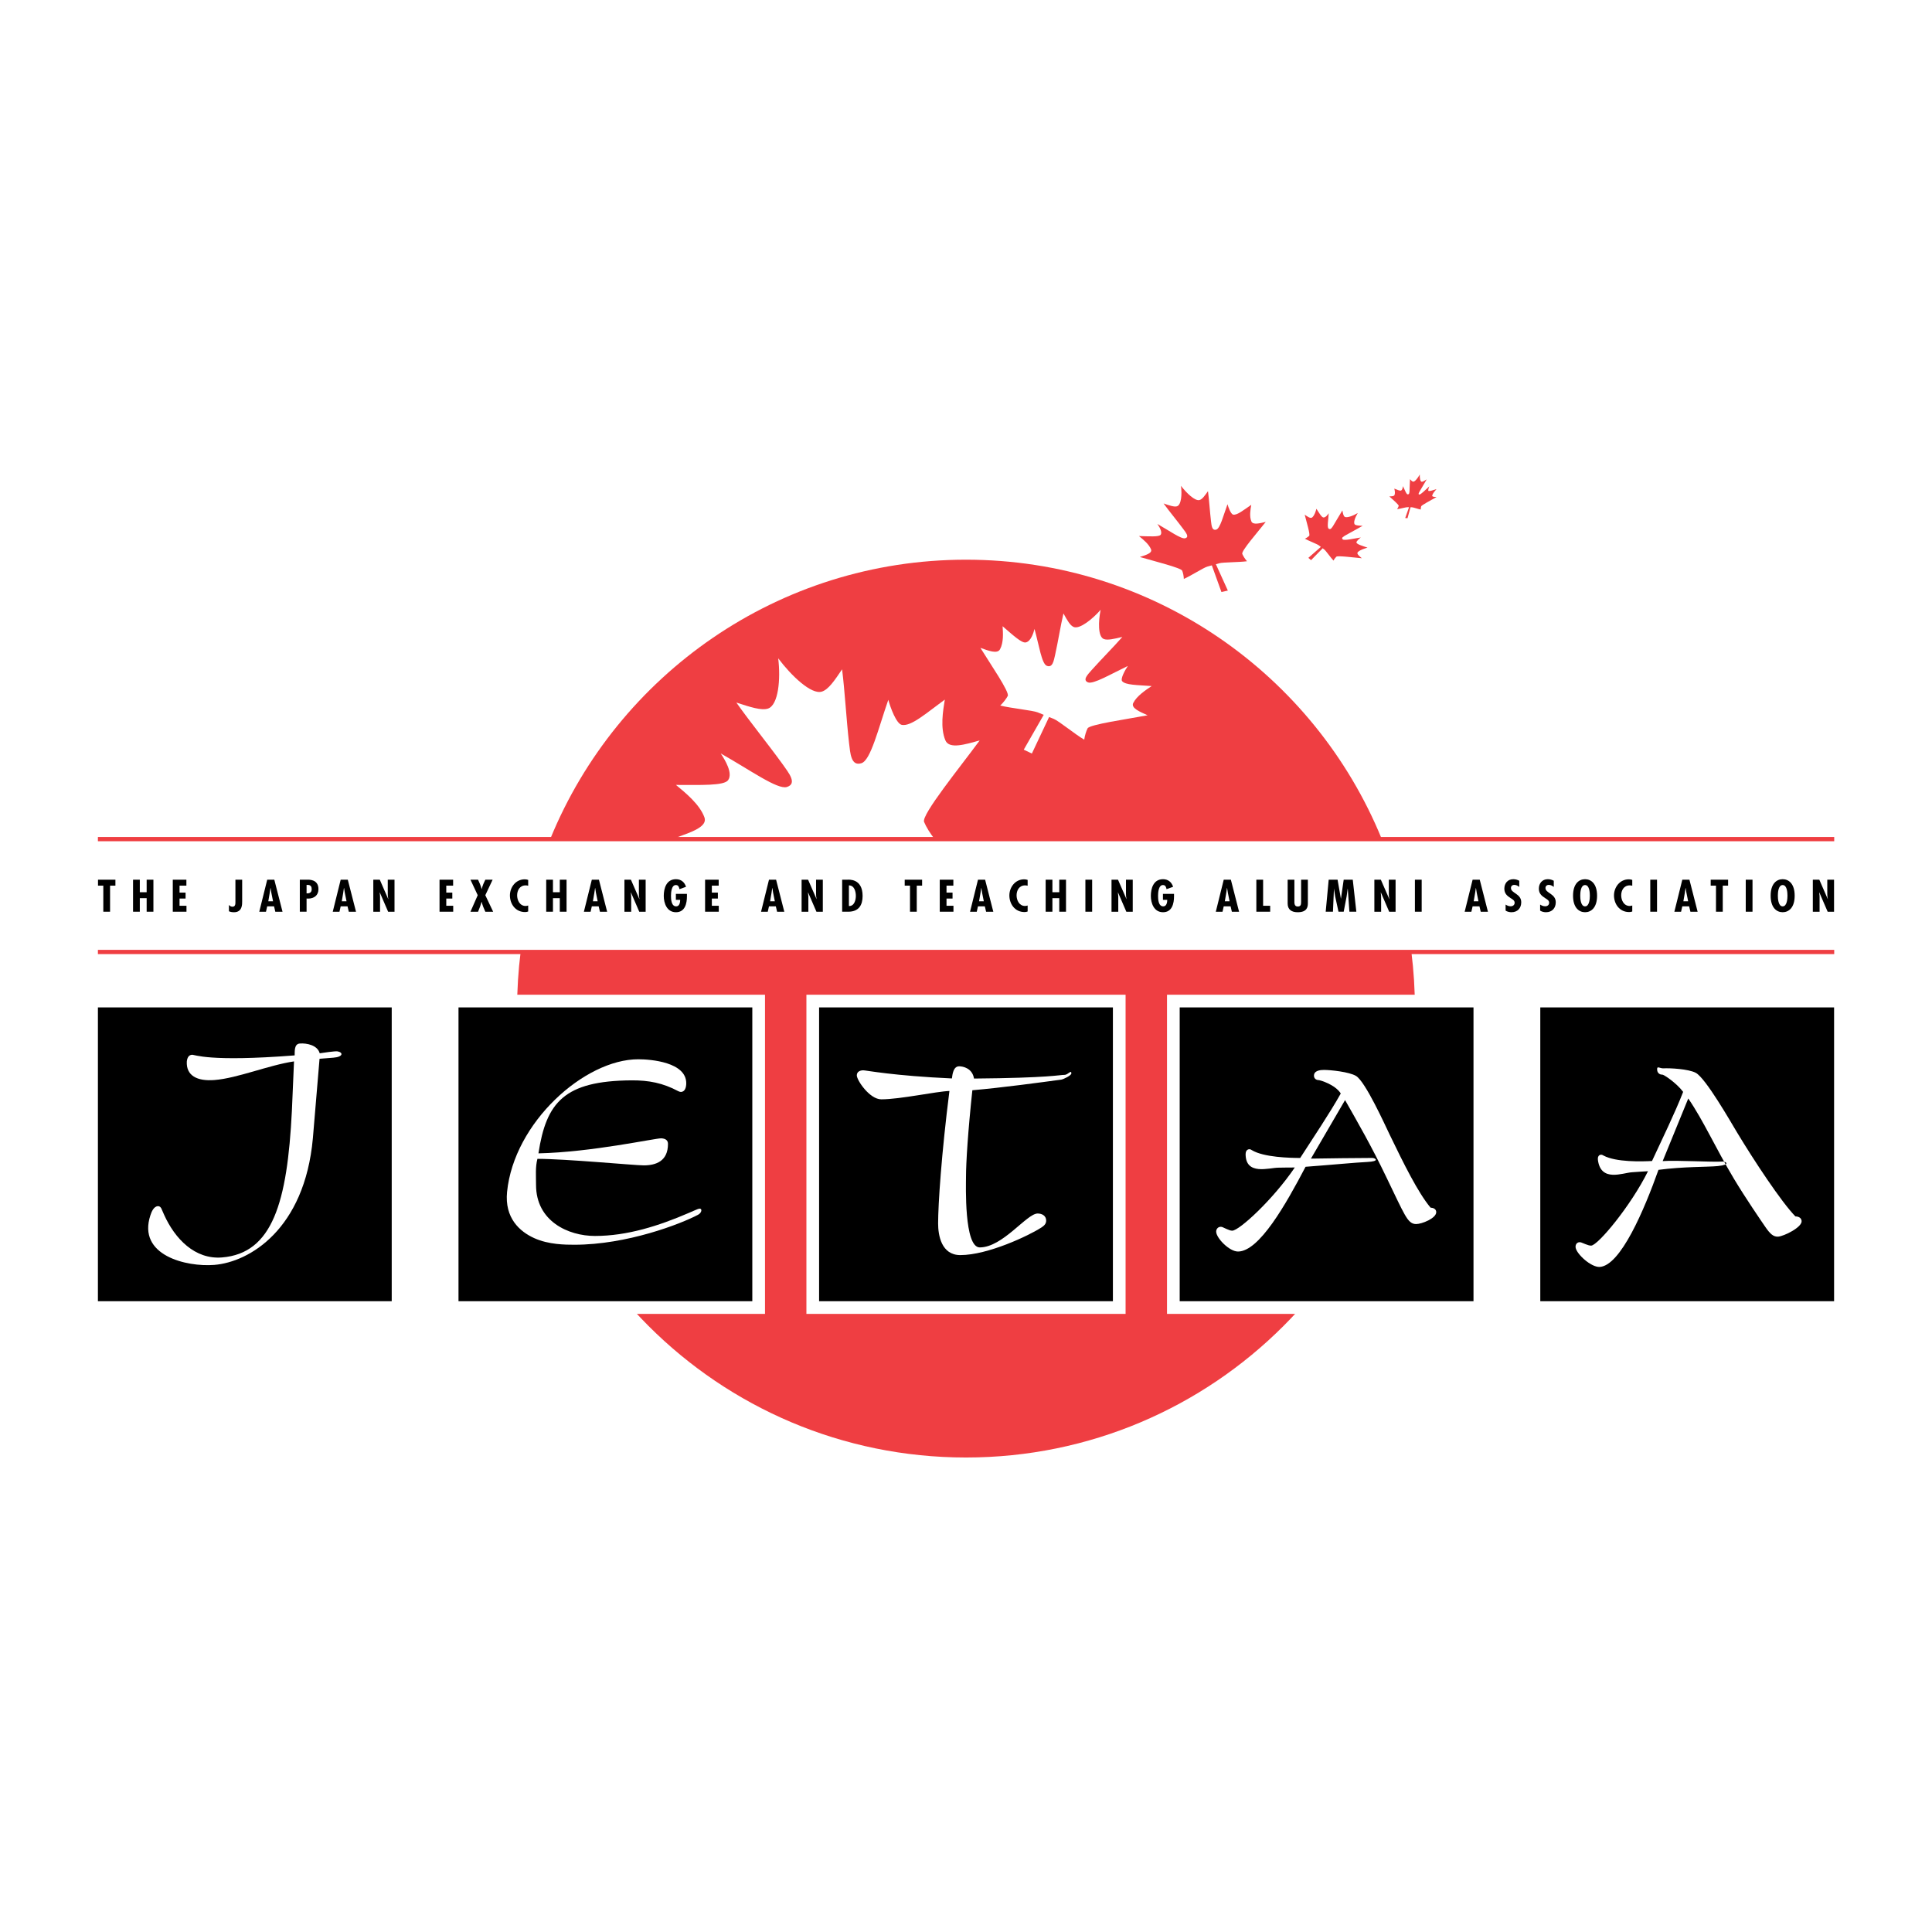 <?xml version="1.0" encoding="utf-8"?>
<!-- Generator: Adobe Illustrator 13.0.0, SVG Export Plug-In . SVG Version: 6.00 Build 14948)  -->
<!DOCTYPE svg PUBLIC "-//W3C//DTD SVG 1.0//EN" "http://www.w3.org/TR/2001/REC-SVG-20010904/DTD/svg10.dtd">
<svg version="1.0" id="Layer_1" xmlns="http://www.w3.org/2000/svg" xmlns:xlink="http://www.w3.org/1999/xlink" x="0px" y="0px"
	 width="192.756px" height="192.756px" viewBox="0 0 192.756 192.756" enable-background="new 0 0 192.756 192.756"
	 xml:space="preserve">
<g>
	<polygon fill-rule="evenodd" clip-rule="evenodd" fill="#FFFFFF" points="0,0 192.756,0 192.756,192.756 0,192.756 0,0 	"/>
	<path fill-rule="evenodd" clip-rule="evenodd" fill="#EF3E42" d="M51.591,100.629c0-1.911,0.12-3.794,0.352-5.643h88.871
		c0.232,1.848,0.352,3.731,0.352,5.643c0,24.735-20.052,44.787-44.787,44.787S51.591,125.364,51.591,100.629L51.591,100.629z"/>
	<path fill-rule="evenodd" clip-rule="evenodd" fill="#EF3E42" d="M54.916,83.661c6.686-16.322,22.731-27.82,41.462-27.82
		s34.775,11.498,41.462,27.82H54.916L54.916,83.661z"/>
	<path fill-rule="evenodd" clip-rule="evenodd" fill="#FFFFFF" d="M92.196,82.003c0.188,0.466,0.645,1.236,1.123,1.782H68.455
		l-0.904-0.246c1.395-0.512,3.079-1.051,2.729-1.997c-0.479-1.297-1.87-2.427-2.838-3.23c2.467,0,4.8,0.096,5.205-0.478
		c0.493-0.702-0.311-2.017-0.739-2.659c2.884,1.617,5.674,3.64,6.605,3.342c1.067-0.34,0.161-1.427-0.418-2.253
		c-1.509-2.085-3.263-4.236-4.63-6.171c1.391,0.455,2.491,0.812,3.148,0.605c1.053-0.332,1.286-2.95,1.029-5.017
		c1.305,1.738,3.308,3.651,4.356,3.321c0.656-0.206,1.257-1.096,2.018-2.223c0.282,2.264,0.418,4.914,0.697,7.38
		c0.125,0.969,0.177,2.323,1.235,1.985c0.926-0.296,1.674-3.429,2.68-6.326c0.204,0.771,0.807,2.407,1.352,2.504
		c0.935,0.165,2.415-1.156,4.284-2.523c-0.184,1.154-0.467,2.798,0.056,4.062c0.382,0.922,2.023,0.397,3.422,0.014
		C95.798,76.53,91.909,81.294,92.196,82.003L92.196,82.003z"/>
	<path fill-rule="evenodd" clip-rule="evenodd" fill="#FFFFFF" d="M105.146,71.73l-0.477-0.194l-1.719,3.645l-0.809-0.386
		l1.992-3.476l-0.61-0.248c-0.479-0.194-2.706-0.418-3.729-0.679c0.307-0.282,0.615-0.701,0.75-0.956
		c0.202-0.383-1.758-3.22-2.729-4.8c0.78,0.277,1.691,0.644,1.959,0.14c0.369-0.692,0.298-1.634,0.256-2.297
		c0.998,0.857,1.902,1.709,2.317,1.615c0.509-0.113,0.759-0.931,0.866-1.343c0.466,1.669,0.714,3.469,1.226,3.675
		c0.588,0.236,0.696-0.524,0.825-1.065c0.306-1.382,0.54-2.879,0.837-4.158c0.37,0.676,0.665,1.209,1.028,1.354
		c0.584,0.233,1.856-0.768,2.682-1.718c-0.241,1.183-0.271,2.682,0.314,2.915c0.366,0.147,1.021-0.008,1.852-0.207
		c-0.911,1.038-2.053,2.178-3.047,3.287c-0.383,0.439-0.967,1.01-0.379,1.247c0.516,0.208,2.238-0.806,3.974-1.638
		c-0.266,0.39-0.757,1.276-0.574,1.51c0.316,0.401,1.538,0.388,2.95,0.495c-0.606,0.408-1.477,0.979-1.834,1.683
		c-0.261,0.512,0.666,0.886,1.429,1.232c-2.025,0.382-5.787,0.916-5.986,1.303c-0.132,0.258-0.29,0.739-0.335,1.131
		C107.279,73.277,105.628,71.924,105.146,71.73L105.146,71.73z"/>
	<polygon fill-rule="evenodd" clip-rule="evenodd" fill="#FFFFFF" points="8.504,99.244 40.347,99.244 40.347,131.087 
		8.504,131.087 8.504,99.244 	"/>
	<polygon fill-rule="evenodd" clip-rule="evenodd" fill="#FFFFFF" points="44.48,99.244 76.324,99.244 76.324,131.087 
		44.48,131.087 44.48,99.244 	"/>
	<polygon fill-rule="evenodd" clip-rule="evenodd" fill="#FFFFFF" points="80.456,99.244 112.3,99.244 112.3,131.087 
		80.456,131.087 80.456,99.244 	"/>
	<polygon fill-rule="evenodd" clip-rule="evenodd" fill="#FFFFFF" points="116.433,99.244 148.276,99.244 148.276,131.087 
		116.433,131.087 116.433,99.244 	"/>
	<polygon fill-rule="evenodd" clip-rule="evenodd" fill="#FFFFFF" points="152.408,99.244 184.252,99.244 184.252,131.087 
		152.408,131.087 152.408,99.244 	"/>
	<polygon fill-rule="evenodd" clip-rule="evenodd" points="9.769,100.51 39.082,100.51 39.082,129.822 9.769,129.822 9.769,100.51 	
		"/>
	<path fill-rule="evenodd" clip-rule="evenodd" fill="#FFFFFF" d="M33.264,105.525l-1.383,0.11l-0.666,7.934
		c-0.824,9.087-6.337,12.351-9.838,12.631c-2.77,0.222-7.698-0.94-6.371-4.952c0.109-0.33,0.317-0.874,0.739-0.908
		c0.078-0.006,0.23,0.012,0.339,0.202l0.292,0.664c1.076,2.384,3.063,4.466,5.765,4.25c5.051-0.404,6.523-5.49,6.98-14.618
		l0.213-4.942c-2.532,0.374-5.626,1.674-7.918,1.857c-1.775,0.143-2.848-0.449-2.778-1.843c0.047-0.426,0.212-0.651,0.512-0.676
		c0.284-0.022,1.623,0.735,10.248,0.063c0.019-0.384-0.07-1.137,0.511-1.184c0.704-0.057,1.772,0.17,1.988,0.973
		c0.245-0.03,1.533-0.24,1.798-0.188C34.262,105.014,34.233,105.448,33.264,105.525L33.264,105.525z"/>
	<polygon fill-rule="evenodd" clip-rule="evenodd" points="45.745,100.51 75.058,100.51 75.058,129.822 45.745,129.822 
		45.745,100.51 	"/>
	<path fill-rule="evenodd" clip-rule="evenodd" fill="#FFFFFF" d="M53.313,123.534c-1.47-0.659-2.979-2.017-2.723-4.614
		c0.687-6.924,7.724-13.236,13.094-13.236c1.28,0,4.783,0.296,4.783,2.388c0,0.395-0.116,0.87-0.546,0.87
		c-0.053,0-0.139-0.02-0.256-0.078c-1.521-0.814-2.944-1.09-4.664-1.077c-6.719,0.048-8.502,2.198-9.28,7.283
		c5.298-0.115,11.577-1.5,12.252-1.5c0.451,0.027,0.671,0.209,0.671,0.561c0,1.714-1.19,2.138-2.42,2.138
		c-0.924,0-7.733-0.651-10.605-0.651c-0.217,0.825-0.138,1.659-0.138,2.6c0,3.629,3.22,5.093,5.873,5.093
		c3.226,0,6.375-1.007,9.366-2.297l0.679-0.295l0.219-0.088c0.096-0.034,0.163-0.045,0.2-0.045c0.247,0,0.211,0.408-0.174,0.611
		c-1.727,0.917-7.09,2.99-12.339,2.99C56.413,124.186,54.752,124.182,53.313,123.534L53.313,123.534z"/>
	<polygon fill-rule="evenodd" clip-rule="evenodd" points="81.722,100.51 111.034,100.51 111.034,129.822 81.722,129.822 
		81.722,100.51 	"/>
	<path fill-rule="evenodd" clip-rule="evenodd" fill="#FFFFFF" d="M95.812,125.221c-1.892,0-2.216-1.978-2.216-3.156
		c0-1.929,0.338-6.981,1.129-13.219c-1.335,0.049-4.912,0.835-6.797,0.835c-1.168,0-2.444-1.904-2.444-2.388
		c0-0.381,0.338-0.508,0.651-0.508c0.251,0,3.008,0.549,8.837,0.812c0.055-0.412,0.137-1.211,0.726-1.211
		c0.371,0,1.311,0.183,1.479,1.222c7.542-0.063,8.518-0.368,9.023-0.368c0.369,0,0.69-0.553,0.69-0.146c0,0.211-0.796,0.588-1,0.619
		c-1.823,0.249-6,0.817-8.878,1.061c-0.433,4.055-0.634,7.212-0.634,8.653c0,0.782-0.204,7.028,1.37,7.028
		c2.298,0,4.688-3.382,5.777-3.382c0.445,0,0.851,0.227,0.851,0.708c0,0.324-0.21,0.511-0.465,0.681
		C102.667,123.27,98.557,125.221,95.812,125.221L95.812,125.221z"/>
	<polygon fill-rule="evenodd" clip-rule="evenodd" points="117.698,100.51 147.011,100.51 147.011,129.822 117.698,129.822 
		117.698,100.51 	"/>
	<path fill-rule="evenodd" clip-rule="evenodd" fill="#FFFFFF" d="M130.793,115.596c1.401-0.025,4.908-0.067,6.121-0.067
		c0.291,0,0.832,0.343-0.542,0.403c-1.075,0.047-3.561,0.289-6.116,0.478c-1.972,3.763-4.623,8.446-6.736,8.455
		c-0.876,0.004-2.182-1.355-2.182-1.987c0-0.258,0.184-0.481,0.459-0.481c0.07,0,0.133,0.021,0.169,0.033l0.411,0.187
		c0.214,0.098,0.411,0.168,0.56,0.168c0.695,0,4.061-3.088,6.244-6.303c-0.534-0.011-1.09,0.017-1.632,0.017
		c-0.934,0-3.274,0.81-3.274-1.359c0-0.23,0.109-0.482,0.385-0.482c0.041,0,0.122,0.011,0.233,0.091
		c1.198,0.724,3.825,0.777,4.827,0.782c1.289-2.011,2.936-4.443,4.049-6.433c-0.562-0.897-2.069-1.338-2.218-1.338
		c-0.248,0-0.457-0.172-0.457-0.435c0-0.511,0.617-0.579,0.991-0.579c0.651,0,2.522,0.189,3.206,0.6
		c0.937,0.559,2.896,4.906,3.381,5.908c1.343,2.776,2.805,5.75,4.053,7.23c0.268,0.016,0.568,0.13,0.568,0.454
		c0,0.612-1.434,1.187-2.012,1.187c-0.481,0-0.774-0.326-1.142-0.971c-0.372-0.652-0.896-1.78-1.812-3.683
		c-1.475-3.087-2.892-5.536-4.13-7.715L130.793,115.596L130.793,115.596z"/>
	<polygon fill-rule="evenodd" clip-rule="evenodd" points="153.675,100.51 182.987,100.51 182.987,129.822 153.675,129.822 
		153.675,100.51 	"/>
	<path fill-rule="evenodd" clip-rule="evenodd" fill="#FFFFFF" d="M165.885,115.843c1.373-0.103,4.796,0.113,5.986,0.047
		c0.286-0.016,0.863,0.311-0.478,0.448c-1.05,0.106-3.441,0.044-5.927,0.379c-1.427,4.014-3.785,9.559-5.858,9.685
		c-0.859,0.051-2.324-1.287-2.409-1.943c-0.035-0.267,0.114-0.51,0.384-0.524c0.069-0.004,0.135,0.014,0.171,0.024l0.43,0.172
		c0.222,0.09,0.426,0.152,0.572,0.144c0.682-0.038,3.955-3.968,5.665-7.423c-0.526,0.019-1.067,0.076-1.6,0.105
		c-0.917,0.052-3.105,1.021-3.398-1.231c-0.031-0.238,0.042-0.506,0.312-0.521c0.04-0.002,0.121,0.005,0.24,0.082
		c1.274,0.685,3.861,0.597,4.847,0.547c0.994-2.156,2.282-4.773,3.106-6.897c-0.674-0.9-1.935-1.73-2.08-1.722
		c-0.244,0.014-0.474-0.153-0.509-0.426c-0.068-0.529,0.252-0.18,0.618-0.2c0.64-0.036,2.502,0.058,3.229,0.446
		c0.995,0.527,3.507,4.934,4.118,5.945c1.693,2.808,4.398,6.915,5.824,8.382c0.265,0.002,0.575,0.104,0.619,0.44
		c0.082,0.636-1.782,1.547-2.35,1.578c-0.473,0.026-0.804-0.295-1.252-0.944c-0.453-0.657-1.989-2.899-3.145-4.823
		c-1.865-3.122-3.053-5.824-4.562-8.016L165.885,115.843L165.885,115.843z"/>
	<polygon fill-rule="evenodd" clip-rule="evenodd" points="9.778,87.768 9.778,88.361 10.307,88.361 10.307,90.962 10.981,90.962 
		10.981,88.361 11.515,88.361 11.515,87.768 9.778,87.768 	"/>
	<polygon fill-rule="evenodd" clip-rule="evenodd" points="13.275,87.768 13.275,90.962 13.949,90.962 13.949,89.61 14.632,89.61 
		14.632,90.962 15.306,90.962 15.306,87.768 14.632,87.768 14.632,89.018 13.949,89.018 13.949,87.768 13.275,87.768 	"/>
	<polygon fill-rule="evenodd" clip-rule="evenodd" points="17.239,87.768 17.239,90.962 18.605,90.962 18.605,90.369 17.913,90.369 
		17.913,89.648 18.515,89.648 18.515,89.056 17.913,89.056 17.913,88.361 18.596,88.361 18.596,87.768 17.239,87.768 	"/>
	<path fill-rule="evenodd" clip-rule="evenodd" d="M24.162,87.768h-0.674v2.161c0,0.212,0.023,0.534-0.294,0.534
		c-0.14,0-0.271-0.077-0.353-0.178v0.631c0.145,0.072,0.339,0.098,0.506,0.098c0.846,0,0.814-0.822,0.814-1.085V87.768
		L24.162,87.768z"/>
	<path fill-rule="evenodd" clip-rule="evenodd" d="M26.66,87.768l-0.792,3.195h0.669l0.122-0.539h0.683l0.126,0.539h0.719
		l-0.818-3.195H26.66L26.66,87.768z M27.243,89.924h-0.475l0.145-0.852l0.073-0.482h0.009l0.077,0.482L27.243,89.924L27.243,89.924z
		"/>
	<path fill-rule="evenodd" clip-rule="evenodd" d="M30.587,90.962v-1.318l0.149,0.009c0.624,0,1.036-0.344,1.036-0.941
		c0-1.029-1.013-0.945-1.158-0.945h-0.701v3.195H30.587L30.587,90.962z M30.587,88.289h0.127c0.29,0,0.384,0.186,0.384,0.415
		c0,0.326-0.186,0.44-0.511,0.428V88.289L30.587,88.289z"/>
	<path fill-rule="evenodd" clip-rule="evenodd" d="M33.99,87.768l-0.791,3.195h0.669l0.122-0.539h0.683l0.127,0.539h0.719
		L34.7,87.768H33.99L33.99,87.768z M34.574,89.924h-0.475l0.144-0.852l0.072-0.482h0.01l0.076,0.482L34.574,89.924L34.574,89.924z"
		/>
	<path fill-rule="evenodd" clip-rule="evenodd" d="M37.245,87.768v3.195h0.673v-1.466l-0.005-0.131l-0.031-0.322l0.009-0.008
		l0.833,1.928h0.637v-3.195h-0.674v1.436c0,0.166,0.014,0.331,0.054,0.483l-0.009,0.008l-0.841-1.928H37.245L37.245,87.768z"/>
	<polygon fill-rule="evenodd" clip-rule="evenodd" points="43.852,87.768 43.852,90.962 45.217,90.962 45.217,90.369 44.525,90.369 
		44.525,89.648 45.127,89.648 45.127,89.056 44.525,89.056 44.525,88.361 45.208,88.361 45.208,87.768 43.852,87.768 	"/>
	<path fill-rule="evenodd" clip-rule="evenodd" d="M46.938,87.768l0.724,1.547l-0.724,1.648h0.759l0.199-0.508
		c0.059-0.161,0.099-0.318,0.149-0.479h0.009c0.045,0.162,0.086,0.318,0.149,0.479l0.217,0.508h0.782l-0.782-1.648l0.729-1.547
		H48.42l-0.203,0.444c-0.064,0.161-0.118,0.322-0.154,0.488h-0.009c-0.036-0.166-0.104-0.331-0.163-0.488l-0.195-0.444H46.938
		L46.938,87.768z"/>
	<path fill-rule="evenodd" clip-rule="evenodd" d="M52.697,87.789c-0.113-0.038-0.226-0.059-0.343-0.059
		c-0.918,0-1.479,0.813-1.479,1.605c0,0.839,0.538,1.661,1.51,1.661c0.109,0,0.213-0.017,0.312-0.056v-0.597
		c-0.086,0.025-0.172,0.046-0.257,0.046c-0.588,0-0.846-0.584-0.846-1.059c0-0.491,0.258-0.996,0.85-0.996
		c0.086,0,0.167,0.013,0.253,0.034V87.789L52.697,87.789z"/>
	<polygon fill-rule="evenodd" clip-rule="evenodd" points="54.495,87.768 54.495,90.962 55.169,90.962 55.169,89.61 55.851,89.61 
		55.851,90.962 56.525,90.962 56.525,87.768 55.851,87.768 55.851,89.018 55.169,89.018 55.169,87.768 54.495,87.768 	"/>
	<path fill-rule="evenodd" clip-rule="evenodd" d="M59.046,87.768l-0.791,3.195h0.669l0.122-0.539h0.683l0.126,0.539h0.719
		l-0.818-3.195H59.046L59.046,87.768z M59.63,89.924h-0.475l0.145-0.852l0.072-0.482h0.009l0.077,0.482L59.63,89.924L59.63,89.924z"
		/>
	<path fill-rule="evenodd" clip-rule="evenodd" d="M62.3,87.768v3.195h0.674v-1.466l-0.005-0.131l-0.031-0.322l0.009-0.008
		l0.832,1.928h0.638v-3.195h-0.674v1.436c0,0.166,0.014,0.331,0.054,0.483l-0.009,0.008l-0.841-1.928H62.3L62.3,87.768z"/>
	<path fill-rule="evenodd" clip-rule="evenodd" d="M67.432,89.183v0.593h0.43c0,0.221-0.054,0.652-0.398,0.652
		c-0.498,0-0.52-0.733-0.52-1.063c0-0.3,0.045-1.089,0.501-1.063c0.258,0,0.313,0.25,0.344,0.411l0.656-0.238
		c-0.145-0.453-0.484-0.758-1.004-0.758c-0.963,0-1.217,0.928-1.217,1.665c0,0.708,0.298,1.631,1.217,1.631
		c0.918,0,1.095-0.902,1.095-1.581v-0.25H67.432L67.432,89.183z"/>
	<polygon fill-rule="evenodd" clip-rule="evenodd" points="70.347,87.768 70.347,90.962 71.713,90.962 71.713,90.369 71.021,90.369 
		71.021,89.648 71.623,89.648 71.623,89.056 71.021,89.056 71.021,88.361 71.704,88.361 71.704,87.768 70.347,87.768 	"/>
	<path fill-rule="evenodd" clip-rule="evenodd" d="M76.722,87.768l-0.791,3.195h0.669l0.122-0.539h0.683l0.126,0.539h0.719
		l-0.819-3.195H76.722L76.722,87.768z M77.306,89.924h-0.474l0.144-0.852l0.072-0.482h0.009l0.077,0.482L77.306,89.924
		L77.306,89.924z"/>
	<path fill-rule="evenodd" clip-rule="evenodd" d="M79.976,87.768v3.195h0.674v-1.466l-0.005-0.131l-0.031-0.322l0.009-0.008
		l0.833,1.928h0.637v-3.195h-0.674v1.436c0,0.166,0.014,0.331,0.054,0.483l-0.008,0.008l-0.842-1.928H79.976L79.976,87.768z"/>
	<path fill-rule="evenodd" clip-rule="evenodd" d="M84.624,90.962c1.062,0,1.438-0.662,1.438-1.572c0-1.784-1.411-1.623-1.529-1.623
		h-0.511v3.195H84.624L84.624,90.962z M84.696,90.394v-2.059c0.557,0,0.692,0.644,0.692,1.05
		C85.388,89.785,85.239,90.42,84.696,90.394L84.696,90.394z"/>
	<polygon fill-rule="evenodd" clip-rule="evenodd" points="90.263,87.768 90.263,88.361 90.791,88.361 90.791,90.962 91.465,90.962 
		91.465,88.361 91.999,88.361 91.999,87.768 90.263,87.768 	"/>
	<polygon fill-rule="evenodd" clip-rule="evenodd" points="93.76,87.768 93.76,90.962 95.126,90.962 95.126,90.369 94.434,90.369 
		94.434,89.648 95.035,89.648 95.035,89.056 94.434,89.056 94.434,88.361 95.116,88.361 95.116,87.768 93.76,87.768 	"/>
	<path fill-rule="evenodd" clip-rule="evenodd" d="M97.574,87.768l-0.792,3.195h0.669l0.123-0.539h0.683l0.127,0.539h0.719
		l-0.818-3.195H97.574L97.574,87.768z M98.156,89.924h-0.474l0.145-0.852l0.072-0.482h0.009l0.077,0.482L98.156,89.924
		L98.156,89.924z"/>
	<path fill-rule="evenodd" clip-rule="evenodd" d="M102.528,87.789c-0.113-0.038-0.227-0.059-0.344-0.059
		c-0.918,0-1.479,0.813-1.479,1.605c0,0.839,0.539,1.661,1.511,1.661c0.109,0,0.213-0.017,0.312-0.056v-0.597
		c-0.086,0.025-0.173,0.046-0.259,0.046c-0.587,0-0.845-0.584-0.845-1.059c0-0.491,0.258-0.996,0.85-0.996
		c0.086,0,0.168,0.013,0.254,0.034V87.789L102.528,87.789z"/>
	<polygon fill-rule="evenodd" clip-rule="evenodd" points="104.326,87.768 104.326,90.962 104.999,90.962 104.999,89.61 
		105.683,89.61 105.683,90.962 106.356,90.962 106.356,87.768 105.683,87.768 105.683,89.018 104.999,89.018 104.999,87.768 
		104.326,87.768 	"/>
	<polygon fill-rule="evenodd" clip-rule="evenodd" points="108.29,87.768 108.964,87.768 108.964,90.962 108.29,90.962 
		108.29,87.768 	"/>
	<path fill-rule="evenodd" clip-rule="evenodd" d="M110.896,87.768v3.195h0.674v-1.466l-0.005-0.131l-0.031-0.322l0.009-0.008
		l0.832,1.928h0.639v-3.195h-0.675v1.436c0,0.166,0.014,0.331,0.055,0.483l-0.009,0.008l-0.842-1.928H110.896L110.896,87.768z"/>
	<path fill-rule="evenodd" clip-rule="evenodd" d="M116.027,89.183v0.593h0.43c0,0.221-0.054,0.652-0.397,0.652
		c-0.498,0-0.521-0.733-0.521-1.063c0-0.3,0.046-1.089,0.502-1.063c0.258,0,0.312,0.25,0.344,0.411l0.656-0.238
		c-0.146-0.453-0.484-0.758-1.004-0.758c-0.963,0-1.217,0.928-1.217,1.665c0,0.708,0.299,1.631,1.217,1.631s1.095-0.902,1.095-1.581
		v-0.25H116.027L116.027,89.183z"/>
	<path fill-rule="evenodd" clip-rule="evenodd" d="M122.092,87.768l-0.791,3.195h0.67l0.121-0.539h0.684l0.127,0.539h0.719
		l-0.818-3.195H122.092L122.092,87.768z M122.676,89.924h-0.475l0.145-0.852l0.072-0.482h0.01l0.076,0.482L122.676,89.924
		L122.676,89.924z"/>
	<polygon fill-rule="evenodd" clip-rule="evenodd" points="125.346,87.768 125.346,90.962 126.726,90.962 126.726,90.369 
		126.021,90.369 126.021,87.768 125.346,87.768 	"/>
	<path fill-rule="evenodd" clip-rule="evenodd" d="M128.469,87.768v2.373c0,0.597,0.375,0.873,1.003,0.873
		c0.973,0,1.014-0.576,1.014-0.915v-2.331h-0.674v2.203c-0.005,0.238-0.005,0.471-0.335,0.471c-0.367,0-0.335-0.365-0.335-0.606
		v-2.068H128.469L128.469,87.768z"/>
	<polygon fill-rule="evenodd" clip-rule="evenodd" points="132.564,87.768 132.266,90.962 132.989,90.962 133.089,88.662 
		133.098,88.662 133.098,88.72 133.211,89.433 133.541,90.962 134.061,90.962 134.351,89.449 134.459,88.662 134.468,88.662 
		134.631,90.962 135.322,90.962 134.966,87.768 134.061,87.768 133.789,89.653 133.78,89.653 133.45,87.768 132.564,87.768 	"/>
	<path fill-rule="evenodd" clip-rule="evenodd" d="M137.121,87.768v3.195h0.674v-1.466l-0.005-0.131l-0.031-0.322l0.009-0.008
		l0.832,1.928h0.638v-3.195h-0.674v1.436c0,0.166,0.014,0.331,0.055,0.483l-0.01,0.008l-0.841-1.928H137.121L137.121,87.768z"/>
	<polygon fill-rule="evenodd" clip-rule="evenodd" points="141.166,87.768 141.841,87.768 141.841,90.962 141.166,90.962 
		141.166,87.768 	"/>
	<path fill-rule="evenodd" clip-rule="evenodd" d="M146.923,87.768l-0.792,3.195h0.669l0.123-0.539h0.683l0.127,0.539h0.719
		l-0.818-3.195H146.923L146.923,87.768z M147.506,89.924h-0.475l0.145-0.852l0.072-0.482h0.009l0.077,0.482L147.506,89.924
		L147.506,89.924z"/>
	<path fill-rule="evenodd" clip-rule="evenodd" d="M151.579,87.874c-0.186-0.102-0.381-0.157-0.598-0.157
		c-0.579,0-0.892,0.437-0.892,0.94c0,0.466,0.24,0.704,0.629,0.949c0.19,0.127,0.398,0.22,0.398,0.466
		c0,0.212-0.172,0.348-0.389,0.348c-0.199,0-0.354-0.068-0.512-0.17v0.602c0.154,0.105,0.39,0.161,0.579,0.161
		c0.633,0,0.981-0.428,0.981-0.996c0-0.864-1.026-0.894-1.026-1.419c0-0.195,0.131-0.313,0.339-0.313
		c0.186,0,0.353,0.093,0.489,0.203V87.874L151.579,87.874z"/>
	<path fill-rule="evenodd" clip-rule="evenodd" d="M155.022,87.874c-0.185-0.102-0.38-0.157-0.597-0.157
		c-0.579,0-0.892,0.437-0.892,0.94c0,0.466,0.24,0.704,0.629,0.949c0.19,0.127,0.397,0.22,0.397,0.466
		c0,0.212-0.171,0.348-0.388,0.348c-0.199,0-0.354-0.068-0.512-0.17v0.602c0.154,0.105,0.389,0.161,0.579,0.161
		c0.633,0,0.981-0.428,0.981-0.996c0-0.864-1.026-0.894-1.026-1.419c0-0.195,0.131-0.313,0.339-0.313
		c0.186,0,0.353,0.093,0.488,0.203V87.874L155.022,87.874z"/>
	<path fill-rule="evenodd" clip-rule="evenodd" d="M158.142,87.717c-0.603,0-1.199,0.449-1.199,1.648s0.597,1.648,1.199,1.648
		c0.601,0,1.198-0.45,1.198-1.648S158.742,87.717,158.142,87.717L158.142,87.717z M157.662,89.365c0-0.284,0.031-1.063,0.479-1.063
		c0.447,0,0.479,0.779,0.479,1.063c0,0.255-0.031,1.063-0.479,1.063C157.693,90.428,157.662,89.62,157.662,89.365L157.662,89.365z"
		/>
	<path fill-rule="evenodd" clip-rule="evenodd" d="M162.851,87.789c-0.112-0.038-0.226-0.059-0.344-0.059
		c-0.918,0-1.479,0.813-1.479,1.605c0,0.839,0.538,1.661,1.511,1.661c0.108,0,0.212-0.017,0.312-0.056v-0.597
		c-0.086,0.025-0.172,0.046-0.258,0.046c-0.587,0-0.846-0.584-0.846-1.059c0-0.491,0.259-0.996,0.851-0.996
		c0.086,0,0.167,0.013,0.253,0.034V87.789L162.851,87.789z"/>
	<polygon fill-rule="evenodd" clip-rule="evenodd" points="164.648,87.768 165.322,87.768 165.322,90.962 164.648,90.962 
		164.648,87.768 	"/>
	<path fill-rule="evenodd" clip-rule="evenodd" d="M167.844,87.768l-0.792,3.195h0.669l0.123-0.539h0.682l0.128,0.539h0.719
		l-0.818-3.195H167.844L167.844,87.768z M168.427,89.924h-0.476l0.146-0.852l0.072-0.482h0.009l0.077,0.482L168.427,89.924
		L168.427,89.924z"/>
	<polygon fill-rule="evenodd" clip-rule="evenodd" points="170.676,87.768 170.676,88.361 171.205,88.361 171.205,90.962 
		171.88,90.962 171.88,88.361 172.413,88.361 172.413,87.768 170.676,87.768 	"/>
	<polygon fill-rule="evenodd" clip-rule="evenodd" points="174.174,87.768 174.848,87.768 174.848,90.962 174.174,90.962 
		174.174,87.768 	"/>
	<path fill-rule="evenodd" clip-rule="evenodd" d="M177.857,87.717c-0.603,0-1.199,0.449-1.199,1.648s0.597,1.648,1.199,1.648
		c0.602,0,1.198-0.45,1.198-1.648S178.459,87.717,177.857,87.717L177.857,87.717z M177.378,89.365c0-0.284,0.031-1.063,0.479-1.063
		c0.447,0,0.479,0.779,0.479,1.063c0,0.255-0.031,1.063-0.479,1.063C177.409,90.428,177.378,89.62,177.378,89.365L177.378,89.365z"
		/>
	<path fill-rule="evenodd" clip-rule="evenodd" d="M180.866,87.768v3.195h0.674v-1.466l-0.004-0.131l-0.032-0.322l0.009-0.008
		l0.833,1.928h0.637v-3.195h-0.674v1.436c0,0.166,0.014,0.331,0.055,0.483l-0.01,0.008l-0.841-1.928H180.866L180.866,87.768z"/>
	<path fill-rule="evenodd" clip-rule="evenodd" fill="#EF3E42" d="M140.863,50.61l-0.135-0.001l-0.301,1.093l-0.229-0.018
		l0.38-1.078l-0.172-0.002c-0.135-0.002-0.733,0.162-1.016,0.197c0.068-0.103,0.133-0.24,0.157-0.318
		c0.037-0.118-0.605-0.649-0.933-0.957c0.221-0.007,0.478-0.003,0.527-0.16c0.067-0.214,0.008-0.451-0.032-0.617
		c0.303,0.121,0.581,0.25,0.688,0.185c0.131-0.081,0.162-0.316,0.173-0.434c0.195,0.384,0.338,0.823,0.482,0.825
		c0.167,0.001,0.164-0.205,0.176-0.356c0.022-0.387,0.021-0.798,0.048-1.16c0.127,0.138,0.228,0.247,0.331,0.248
		c0.166,0.002,0.465-0.386,0.646-0.717c-0.016,0.333,0.038,0.725,0.204,0.727c0.104,0.001,0.272-0.104,0.486-0.239
		c-0.201,0.36-0.459,0.769-0.679,1.154c-0.084,0.151-0.216,0.356-0.049,0.358c0.146,0.002,0.562-0.43,0.99-0.817
		c-0.055,0.126-0.149,0.404-0.092,0.446c0.101,0.071,0.425-0.054,0.805-0.167c-0.146,0.165-0.354,0.398-0.422,0.615
		c-0.048,0.157,0.213,0.161,0.429,0.173c-0.522,0.299-1.498,0.809-1.534,0.926c-0.024,0.079-0.047,0.217-0.043,0.321
		C141.491,50.793,140.999,50.612,140.863,50.61L140.863,50.61z"/>
	<path fill-rule="evenodd" clip-rule="evenodd" fill="#EF3E42" d="M121.667,56.192l-0.358,0.1l1.194,2.63l-0.64,0.143l-0.958-2.66
		l-0.459,0.128c-0.36,0.101-1.65,0.929-2.335,1.227c-0.004-0.279-0.084-0.629-0.161-0.821c-0.115-0.287-2.792-0.947-4.227-1.369
		c0.575-0.186,1.27-0.38,1.116-0.761c-0.209-0.523-0.796-0.993-1.206-1.327c1.027,0.03,2.001,0.098,2.165-0.127
		c0.201-0.276-0.143-0.815-0.326-1.08c1.215,0.688,2.389,1.535,2.775,1.427c0.443-0.123,0.062-0.571-0.184-0.911
		c-0.641-0.861-1.387-1.755-1.973-2.561c0.588,0.203,1.051,0.362,1.326,0.286c0.441-0.122,0.528-1.191,0.41-2.044
		c0.559,0.731,1.409,1.54,1.849,1.418c0.275-0.076,0.527-0.434,0.847-0.887c0.122,0.933,0.184,2.015,0.303,3.02
		c0.054,0.394,0.077,0.94,0.519,0.817c0.388-0.108,0.7-1.366,1.124-2.533c0.086,0.316,0.338,0.99,0.565,1.036
		c0.393,0.079,1.017-0.44,1.807-0.975c-0.081,0.469-0.205,1.134,0.011,1.653c0.156,0.378,0.846,0.186,1.434,0.049
		c-0.824,1.048-2.459,2.908-2.342,3.194c0.078,0.19,0.271,0.509,0.471,0.731C123.654,56.102,122.027,56.091,121.667,56.192
		L121.667,56.192z"/>
	<path fill-rule="evenodd" clip-rule="evenodd" fill="#EF3E42" d="M132.126,54.827l-0.162-0.125l-1.161,1.185l-0.267-0.231
		l1.245-1.092l-0.208-0.159c-0.163-0.125-1.013-0.448-1.382-0.657c0.158-0.073,0.336-0.199,0.424-0.281
		c0.13-0.123-0.27-1.412-0.444-2.12c0.272,0.19,0.585,0.428,0.759,0.265c0.238-0.225,0.336-0.594,0.409-0.853
		c0.281,0.437,0.526,0.86,0.704,0.869c0.218,0.011,0.428-0.275,0.525-0.421c-0.04,0.688-0.185,1.402-0.009,1.536
		c0.201,0.153,0.347-0.125,0.472-0.317c0.309-0.495,0.605-1.043,0.899-1.502c0.056,0.3,0.1,0.536,0.225,0.632
		c0.201,0.152,0.847-0.095,1.308-0.37c-0.26,0.428-0.479,1-0.277,1.152c0.125,0.095,0.407,0.107,0.767,0.121
		c-0.507,0.298-1.118,0.609-1.665,0.924c-0.212,0.126-0.522,0.279-0.32,0.433c0.176,0.134,0.998-0.064,1.803-0.193
		c-0.16,0.119-0.478,0.403-0.437,0.511c0.07,0.185,0.558,0.312,1.104,0.505c-0.298,0.089-0.723,0.211-0.961,0.438
		c-0.173,0.165,0.143,0.406,0.396,0.618c-0.854-0.075-2.413-0.278-2.544-0.154c-0.087,0.083-0.214,0.247-0.284,0.389
		C132.76,55.638,132.29,54.952,132.126,54.827L132.126,54.827z"/>
	<polygon fill-rule="evenodd" clip-rule="evenodd" fill="#EF3E42" points="9.768,83.507 183,83.507 183,83.931 9.768,83.931 
		9.768,83.507 	"/>
	<polygon fill-rule="evenodd" clip-rule="evenodd" fill="#EF3E42" points="9.768,94.767 183,94.767 183,95.191 9.768,95.191 
		9.768,94.767 	"/>
</g>
</svg>
